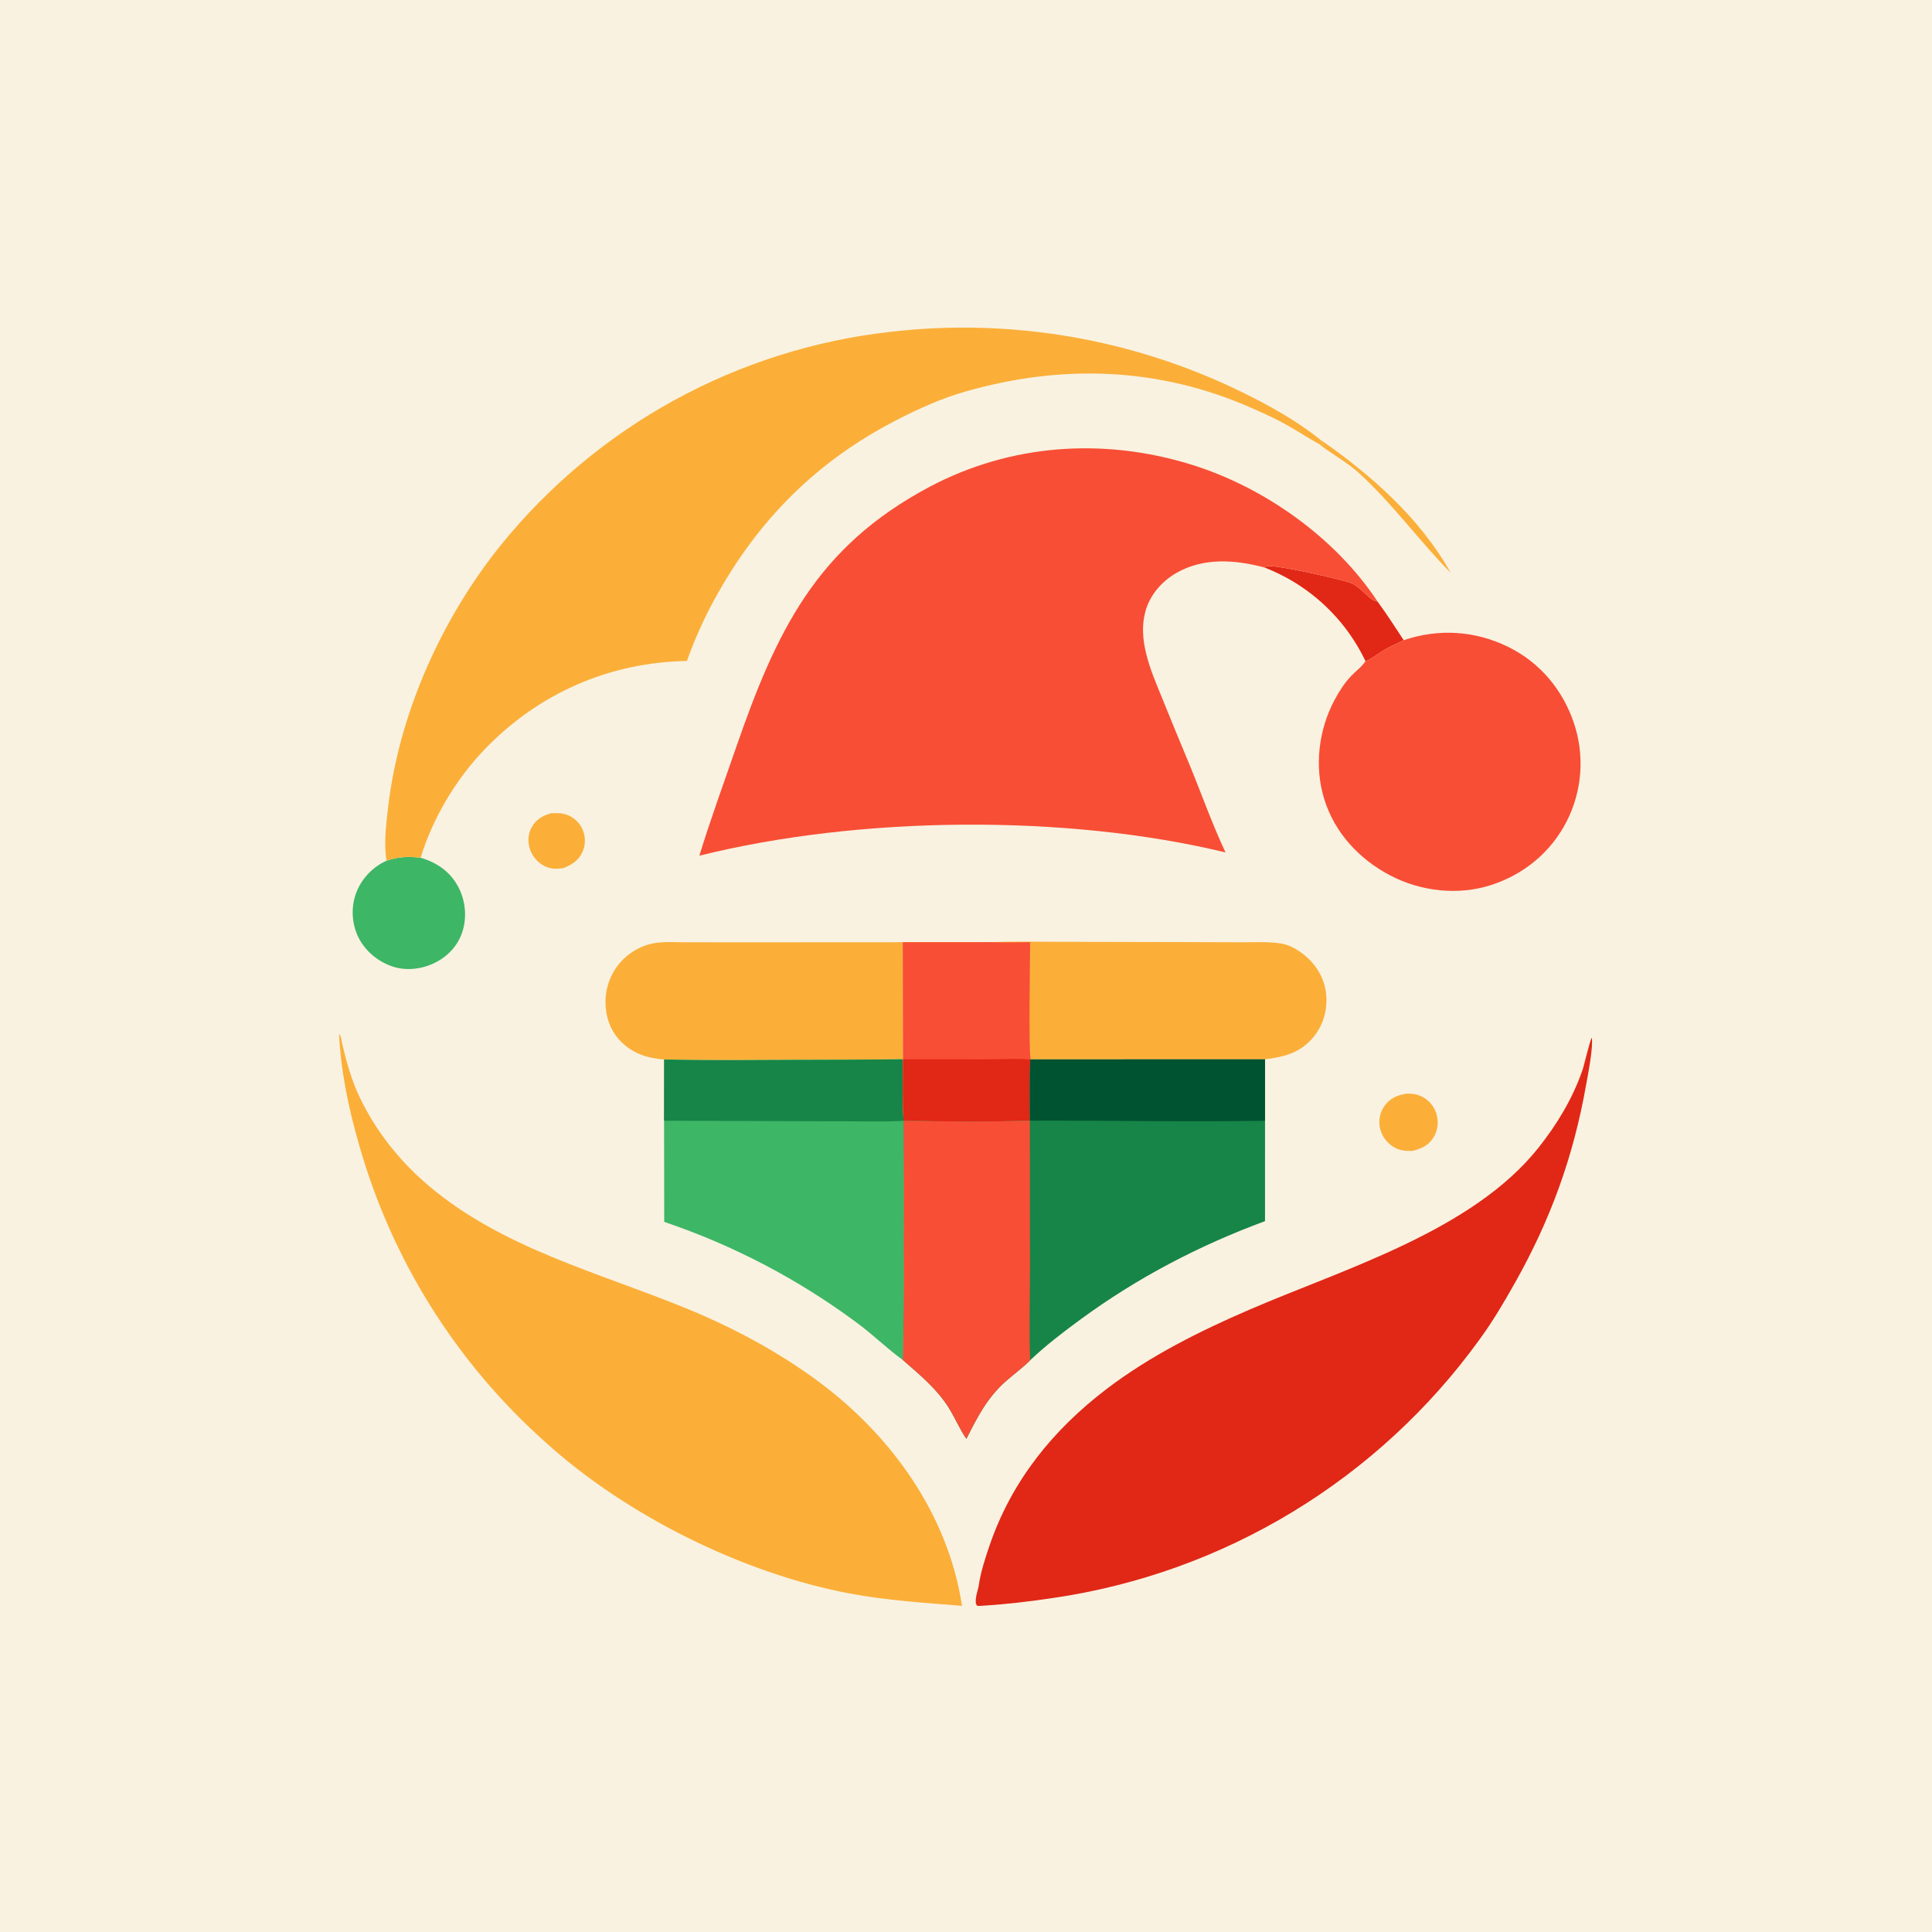<?xml version="1.0" encoding="utf-8" ?>
<svg xmlns="http://www.w3.org/2000/svg" xmlns:xlink="http://www.w3.org/1999/xlink" width="1024" height="1024">
	<path fill="#F9F2E1" d="M0 0L1024 0L1024 1024L0 1024L0 0Z"/>
	<path fill="#FBAF39" d="M699.427 232.772C726.5 251.506 752.656 274.537 768.91 303.609C752.061 286.577 737.982 266.807 720.161 250.626C713.599 244.668 705.887 240.694 699.018 235.275L701.544 235.74C700.789 234.77 700.102 233.796 699.427 232.772Z"/>
	<path fill="#FBAF39" d="M291.802 431.078C294.77 430.91 297.657 430.801 300.494 431.857Q301.18 432.108 301.836 432.426Q302.493 432.745 303.115 433.128Q303.736 433.511 304.315 433.955Q304.895 434.399 305.427 434.899Q305.958 435.399 306.437 435.95Q306.915 436.502 307.336 437.098Q307.757 437.695 308.115 438.331Q308.473 438.967 308.765 439.636Q309.063 440.306 309.292 441.004Q309.522 441.701 309.679 442.418Q309.837 443.134 309.921 443.863Q310.005 444.592 310.016 445.326Q310.026 446.06 309.962 446.791Q309.898 447.522 309.761 448.243Q309.623 448.964 309.414 449.667Q309.204 450.37 308.925 451.049C306.888 456.017 303.255 458.293 298.51 460.146C294.819 460.639 292.025 460.73 288.608 459.03Q287.898 458.668 287.229 458.236Q286.56 457.804 285.937 457.306Q285.315 456.809 284.747 456.251Q284.178 455.692 283.669 455.079Q283.16 454.467 282.716 453.805Q282.272 453.144 281.897 452.441Q281.522 451.738 281.221 451Q280.919 450.263 280.694 449.499C279.622 445.896 279.918 441.915 281.731 438.596C283.998 434.446 287.405 432.435 291.802 431.078Z"/>
	<path fill="#FBAF39" d="M745.324 579.67C748.401 579.55 751.202 579.913 753.957 581.382Q754.628 581.735 755.259 582.155Q755.891 582.574 756.476 583.055Q757.062 583.536 757.596 584.074Q758.13 584.612 758.608 585.201Q759.085 585.79 759.5 586.424Q759.915 587.059 760.263 587.732Q760.612 588.405 760.891 589.11Q761.17 589.815 761.376 590.544C762.522 594.472 762.144 598.73 760.13 602.312C757.501 606.989 753.528 608.774 748.593 610.034C744.686 610.077 741.756 609.879 738.319 607.725Q737.637 607.293 737.003 606.794Q736.369 606.295 735.79 605.733Q735.21 605.171 734.692 604.553Q734.173 603.934 733.721 603.266Q733.269 602.598 732.888 601.886Q732.507 601.175 732.201 600.428Q731.895 599.681 731.667 598.907Q731.44 598.133 731.293 597.339Q731.167 596.627 731.111 595.905Q731.055 595.184 731.07 594.461Q731.084 593.738 731.169 593.019Q731.253 592.301 731.407 591.594Q731.561 590.888 731.783 590.199Q732.005 589.511 732.293 588.847Q732.58 588.183 732.931 587.551Q733.282 586.918 733.693 586.323C736.604 582.121 740.453 580.485 745.324 579.67Z"/>
	<path fill="#E12716" d="M670.086 300.754C671.09 300.231 671.825 300.011 672.97 300.029C680.04 300.141 708.118 306.494 715.437 308.787C721.109 310.564 725.739 318.513 730.134 318.837C735.024 325.516 739.469 332.399 743.999 339.318C740.63 340.957 737.201 342.496 733.927 344.32C731.304 345.782 726.312 349.735 723.737 350.408Q723.233 349.352 722.705 348.308Q722.176 347.264 721.623 346.233Q721.07 345.202 720.493 344.184Q719.915 343.166 719.314 342.163Q718.713 341.159 718.088 340.169Q717.463 339.18 716.815 338.206Q716.166 337.232 715.495 336.273Q714.824 335.315 714.131 334.373Q713.437 333.43 712.721 332.505Q712.005 331.579 711.268 330.67Q710.53 329.762 709.772 328.871Q709.013 327.981 708.233 327.108Q707.453 326.236 706.653 325.382Q705.853 324.528 705.033 323.694Q704.213 322.859 703.373 322.044Q702.533 321.229 701.675 320.434Q700.816 319.64 699.939 318.865Q699.061 318.091 698.166 317.338Q697.27 316.585 696.357 315.853Q695.444 315.121 694.514 314.411Q693.584 313.701 692.637 313.014Q691.691 312.326 690.728 311.661Q689.765 310.996 688.787 310.354Q687.809 309.712 686.816 309.093Q685.823 308.474 684.815 307.879Q683.808 307.284 682.786 306.713Q681.765 306.142 680.73 305.595Q679.696 305.049 678.649 304.527Q677.601 304.005 676.542 303.508Q675.483 303.011 674.412 302.539Q673.341 302.067 672.26 301.621Q671.178 301.174 670.086 300.754Z"/>
	<path fill="#3DB666" d="M204.904 456.176C211.314 454.028 216.285 453.847 222.944 454.616C231.625 457.22 238.537 461.901 242.883 470.054C246.72 477.254 247.596 486.21 245.045 493.967C242.663 501.214 237.348 506.89 230.584 510.25C223.593 513.723 215.215 514.752 207.765 512.175C199.919 509.462 193.052 503.612 189.585 496.016Q189.277 495.331 189.004 494.632Q188.731 493.933 188.492 493.221Q188.254 492.509 188.052 491.786Q187.849 491.064 187.682 490.332Q187.516 489.6 187.386 488.86Q187.256 488.121 187.163 487.376Q187.07 486.631 187.014 485.883Q186.958 485.134 186.939 484.383Q186.92 483.633 186.938 482.883Q186.957 482.132 187.013 481.384Q187.068 480.635 187.161 479.89Q187.254 479.145 187.383 478.406Q187.513 477.666 187.679 476.934Q187.845 476.202 188.048 475.479Q188.25 474.756 188.488 474.044Q188.726 473.332 188.999 472.633Q189.277 471.955 189.587 471.291Q189.896 470.627 190.237 469.978Q190.578 469.329 190.949 468.697Q191.32 468.066 191.721 467.452Q192.122 466.839 192.551 466.245Q192.981 465.651 193.438 465.078Q193.895 464.505 194.379 463.955Q194.862 463.404 195.372 462.878Q195.881 462.351 196.414 461.848Q196.948 461.346 197.505 460.87Q198.062 460.393 198.641 459.944Q199.22 459.495 199.819 459.073Q200.418 458.652 201.037 458.259Q201.656 457.867 202.293 457.504Q202.929 457.141 203.583 456.809Q204.236 456.477 204.904 456.176Z"/>
	<path fill="#FBAF39" d="M352.013 561.581C343.292 560.879 335.836 558.606 329.42 552.35C323.73 546.803 320.982 539.258 320.936 531.415Q320.924 530.621 320.953 529.827Q320.981 529.033 321.049 528.241Q321.117 527.45 321.225 526.663Q321.332 525.875 321.479 525.095Q321.626 524.314 321.812 523.542Q321.998 522.769 322.223 522.007Q322.447 521.245 322.71 520.495Q322.972 519.745 323.272 519.01Q323.572 518.274 323.908 517.554Q324.244 516.834 324.616 516.133Q324.988 515.431 325.395 514.748Q325.802 514.066 326.242 513.404Q326.682 512.743 327.155 512.105Q327.628 511.467 328.133 510.853Q328.637 510.239 329.172 509.652Q329.707 509.064 330.27 508.504C334.593 504.221 340.34 501.085 346.33 499.973C351.678 498.981 357.504 499.401 362.93 499.405L388.663 499.445L478.482 499.396L478.619 561.438Q449.726 561.765 420.831 561.766C397.916 561.863 374.921 562.102 352.013 561.581Z"/>
	<path fill="#3DB666" d="M352.013 561.581C374.921 562.102 397.916 561.863 420.831 561.766Q449.726 561.765 478.619 561.438C478.579 572.287 478.282 583.235 478.922 594.068Q479.149 628.158 479.027 662.248Q479.239 691.553 478.556 720.85C470.141 714.795 462.643 707.325 454.232 701.153Q448.421 696.834 442.446 692.746Q436.471 688.658 430.34 684.807Q424.209 680.956 417.932 677.348Q411.656 673.739 405.242 670.38Q398.829 667.02 392.289 663.914Q385.75 660.807 379.093 657.96Q372.437 655.112 365.674 652.527Q358.912 649.941 352.053 647.623L351.971 594.007L352.013 561.581Z"/>
	<path fill="#168547" d="M352.013 561.581C374.921 562.102 397.916 561.863 420.831 561.766Q449.726 561.765 478.619 561.438C478.579 572.287 478.282 583.235 478.922 594.068C467.112 594.705 455.004 594.231 443.164 594.294L351.971 594.007L352.013 561.581Z"/>
	<path fill="#F84E35" d="M743.999 339.318C762.478 333.027 781.895 334.251 799.448 342.9C816.205 351.157 828.287 365.62 834.211 383.249Q834.746 384.837 835.201 386.45Q835.656 388.063 836.03 389.696Q836.404 391.329 836.697 392.979Q836.989 394.629 837.199 396.292Q837.409 397.954 837.536 399.625Q837.663 401.296 837.707 402.971Q837.751 404.646 837.711 406.322Q837.671 407.997 837.548 409.668Q837.425 411.339 837.219 413.002Q837.013 414.665 836.725 416.316Q836.436 417.967 836.066 419.601Q835.696 421.235 835.244 422.849Q834.793 424.463 834.263 426.052Q833.732 427.642 833.122 429.203Q832.513 430.764 831.827 432.293Q831.141 433.821 830.379 435.314C822.099 451.572 807.789 463.416 790.44 469.051C772.926 474.739 753.151 472.512 736.965 464.06C720.499 455.462 707.485 441.557 701.899 423.611C696.53 406.365 698.853 386.897 707.317 371.044C709.732 366.521 712.609 361.952 716.175 358.243C718.478 355.848 722.026 353.171 723.737 350.408C726.312 349.735 731.304 345.782 733.927 344.32C737.201 342.496 740.63 340.957 743.999 339.318Z"/>
	<path fill="#FBAF39" d="M525.393 499.366C537.156 498.851 549.016 499.17 560.793 499.174L624.449 499.308L658.592 499.418C665.293 499.448 672.452 498.991 679.061 500.081C683.998 500.895 689.032 504.028 692.699 507.346C698.817 512.881 702.68 520.366 703.019 528.675C703.361 537.052 700.62 544.976 694.877 551.133C688.176 558.319 679.899 560.294 670.491 561.472L546.291 561.507L546.055 561.613C545.608 572.362 545.787 583.208 545.85 593.966C523.689 594.691 501.1 594.374 478.922 594.068C478.282 583.235 478.579 572.287 478.619 561.438L478.482 499.396L525.393 499.366Z"/>
	<path fill="#F84E35" d="M478.482 499.396L525.393 499.366C532.255 499.564 539.123 499.445 545.986 499.387C545.984 506.823 545.077 556.934 546.291 561.507L546.055 561.613C545.608 572.362 545.787 583.208 545.85 593.966C523.689 594.691 501.1 594.374 478.922 594.068C478.282 583.235 478.579 572.287 478.619 561.438L478.482 499.396Z"/>
	<path fill="#E12716" d="M478.619 561.438L523.346 561.474C530.78 561.475 538.669 560.938 546.055 561.613C545.608 572.362 545.787 583.208 545.85 593.966C523.689 594.691 501.1 594.374 478.922 594.068C478.282 583.235 478.579 572.287 478.619 561.438Z"/>
	<path fill="#168547" d="M546.291 561.507L670.491 561.472L670.495 594.028L670.483 647.217C635.262 660.283 602.913 677.161 572.574 699.405C563.391 706.138 554.251 713.135 545.983 720.981C542.032 725.011 537.17 728.458 532.935 732.231C523.185 740.916 517.997 751.116 512.209 762.6C508.589 757.33 506.08 751.224 502.643 745.798C496.404 735.945 487.253 728.451 478.556 720.85Q479.239 691.553 479.027 662.248Q479.149 628.158 478.922 594.068C501.1 594.374 523.689 594.691 545.85 593.966C545.787 583.208 545.608 572.362 546.055 561.613L546.291 561.507Z"/>
	<path fill="#005331" d="M546.291 561.507L670.491 561.472L670.495 594.028C628.984 594.722 587.376 593.807 545.85 593.966C545.787 583.208 545.608 572.362 546.055 561.613L546.291 561.507Z"/>
	<path fill="#F84E35" d="M478.922 594.068C501.1 594.374 523.689 594.691 545.85 593.966L545.914 672.937C545.878 688.924 545.433 705.009 545.983 720.981C542.032 725.011 537.17 728.458 532.935 732.231C523.185 740.916 517.997 751.116 512.209 762.6C508.589 757.33 506.08 751.224 502.643 745.798C496.404 735.945 487.253 728.451 478.556 720.85Q479.239 691.553 479.027 662.248Q479.149 628.158 478.922 594.068Z"/>
	<path fill="#E12716" d="M518.661 840.975C519.679 833.534 522.163 825.876 524.611 818.778C536.383 784.64 558.214 757.714 586.724 736.033C609.702 718.559 636.094 705.415 662.53 694.015C712.708 672.378 780.549 652.347 815.565 608.144C825.36 595.779 833.466 582.292 838.69 567.357C839.688 564.506 842.615 551.532 843.681 549.965C844.501 555.283 841.67 569.348 840.642 575.151C833.921 613.07 821.925 646.21 803.071 679.724C797.181 690.193 791.176 700.437 784.055 710.13Q781.574 713.558 779.008 716.923Q776.443 720.288 773.794 723.588Q771.145 726.888 768.415 730.121Q765.685 733.354 762.875 736.518Q760.065 739.681 757.177 742.774Q754.289 745.867 751.324 748.887Q748.36 751.907 745.322 754.852Q742.283 757.797 739.172 760.665Q736.061 763.533 732.879 766.323Q729.698 769.113 726.447 771.822Q723.197 774.532 719.88 777.16Q716.563 779.787 713.182 782.331Q709.801 784.876 706.357 787.335Q702.914 789.794 699.41 792.166Q695.906 794.539 692.344 796.823Q688.782 799.108 685.164 801.302Q681.546 803.497 677.875 805.601Q674.203 807.705 670.481 809.717Q666.758 811.729 662.986 813.647Q659.214 815.565 655.396 817.389Q651.578 819.213 647.715 820.94Q643.852 822.668 639.948 824.299Q636.043 825.93 632.099 827.463Q628.155 828.997 624.174 830.431Q620.193 831.865 616.177 833.2Q612.162 834.535 608.114 835.769Q604.067 837.003 599.99 838.135Q595.912 839.268 591.808 840.299Q587.704 841.33 583.576 842.258Q579.447 843.186 575.297 844.011Q571.147 844.836 566.977 845.557Q562.807 846.278 558.621 846.895C546.168 848.778 533.295 850.306 520.728 851.073C519.772 851.176 518.918 851.203 517.959 851.13L517.274 850.058C516.791 847.102 517.973 843.856 518.661 840.975Z"/>
	<path fill="#FBAF39" d="M179.692 547.932C180.798 548.932 181.122 552.175 181.464 553.632C183.678 563.065 186.386 572.67 190.58 581.433C199.387 599.837 211.879 615.51 227.435 628.654C266.518 661.674 317.083 674.372 363.447 693.356C388.202 703.493 411.751 716.003 433.305 731.877C472.265 760.569 502.567 802.604 509.88 851.135C489.979 849.517 469.973 848.294 450.31 844.583C393.55 833.87 331.729 803.124 288.981 764.3Q286.784 762.342 284.621 760.345Q282.459 758.349 280.332 756.314Q278.205 754.279 276.115 752.207Q274.024 750.135 271.971 748.026Q269.917 745.918 267.902 743.773Q265.886 741.628 263.908 739.448Q261.931 737.268 259.992 735.053Q258.054 732.838 256.155 730.59Q254.256 728.341 252.397 726.059Q250.538 723.777 248.72 721.462Q246.902 719.148 245.125 716.801Q243.348 714.455 241.613 712.077Q239.878 709.7 238.185 707.292Q236.493 704.884 234.843 702.446Q233.193 700.009 231.587 697.542Q229.98 695.076 228.418 692.582Q226.856 690.087 225.338 687.566Q223.82 685.044 222.346 682.496Q220.873 679.948 219.446 677.374Q218.018 674.8 216.636 672.201Q215.254 669.603 213.918 666.98Q212.582 664.357 211.293 661.711Q210.004 659.065 208.762 656.396Q207.52 653.728 206.326 651.038Q205.131 648.348 203.984 645.637Q202.838 642.927 201.739 640.196Q200.641 637.465 199.591 634.716Q198.541 631.966 197.539 629.198Q196.538 626.43 195.586 623.645Q194.634 620.86 193.732 618.059Q192.829 615.257 191.977 612.44Q191.124 609.623 190.321 606.791C184.791 587.622 180.653 567.895 179.692 547.932Z"/>
	<path fill="#FBAF39" d="M204.904 456.176C204.731 455.357 204.584 454.588 204.5 453.754C203.623 444.996 204.769 435.633 205.823 426.906C211.803 377.401 234.291 327.644 265.439 288.915Q267.811 285.985 270.254 283.113Q272.697 280.241 275.209 277.429Q277.721 274.618 280.3 271.868Q282.88 269.118 285.525 266.432Q288.171 263.746 290.881 261.125Q293.592 258.504 296.365 255.949Q299.138 253.395 301.972 250.909Q304.807 248.423 307.701 246.006Q310.595 243.59 313.547 241.245Q316.499 238.899 319.507 236.626Q322.515 234.353 325.578 232.154Q328.64 229.955 331.755 227.831Q334.87 225.707 338.036 223.66Q341.202 221.612 344.417 219.642Q347.631 217.672 350.893 215.781Q354.155 213.89 357.461 212.079Q360.768 210.267 364.118 208.537Q367.467 206.807 370.858 205.158Q374.249 203.51 377.679 201.944Q381.109 200.379 384.576 198.897Q388.043 197.416 391.545 196.019Q395.047 194.622 398.582 193.311Q402.117 192 405.682 190.775Q409.248 189.55 412.843 188.412Q416.437 187.274 420.058 186.224Q423.679 185.174 427.325 184.213Q430.971 183.251 434.638 182.378Q438.306 181.505 441.994 180.722Q445.682 179.939 449.388 179.245Q453.094 178.552 456.816 177.949Q460.538 177.346 464.273 176.834Q468.008 176.321 471.755 175.9Q474.727 175.553 477.705 175.259Q480.682 174.964 483.665 174.723Q486.647 174.482 489.633 174.295Q492.62 174.107 495.609 173.972Q498.598 173.838 501.589 173.757Q504.58 173.675 507.572 173.648Q510.564 173.62 513.556 173.645Q516.548 173.671 519.539 173.75Q522.53 173.829 525.519 173.961Q528.508 174.093 531.495 174.279Q534.481 174.464 537.464 174.703Q540.447 174.942 543.424 175.234Q546.402 175.526 549.374 175.871Q552.347 176.216 555.312 176.614Q558.278 177.011 561.236 177.462Q564.194 177.913 567.143 178.416Q570.093 178.92 573.033 179.476Q575.973 180.032 578.902 180.64Q581.832 181.249 584.75 181.909Q587.669 182.57 590.575 183.282Q593.481 183.994 596.374 184.759Q599.267 185.523 602.146 186.338Q605.024 187.154 607.888 188.021Q610.752 188.888 613.6 189.805Q616.448 190.723 619.279 191.692Q622.11 192.66 624.923 193.679Q627.737 194.698 630.532 195.766Q633.326 196.835 636.102 197.954Q638.877 199.072 641.632 200.24Q644.386 201.408 647.12 202.624Q649.854 203.841 652.565 205.106Q655.277 206.372 657.965 207.685C672.279 214.697 686.976 222.751 699.427 232.772C700.102 233.796 700.789 234.77 701.544 235.74L699.018 235.275C693.401 232.176 688.029 228.65 682.453 225.481C676.287 221.978 669.531 218.949 663.038 216.095C613.818 194.453 562.324 192.883 511.112 207.706C498.6 211.328 486.906 216.628 475.347 222.566C432.806 244.421 401.728 275.628 378.78 317.509Q374.463 325.413 370.78 333.632Q367.096 341.85 364.068 350.332C322.855 351.036 285.448 367.494 256.875 397.16C241.711 412.904 229.31 433.7 222.944 454.616C216.285 453.847 211.314 454.028 204.904 456.176Z"/>
	<path fill="#F84E35" d="M370.677 453.536C376.564 434.384 383.406 415.639 389.953 396.712C411.371 334.798 432.497 289.985 492.642 258.06C535.686 235.213 584.898 231.897 631.254 246.2C669.939 258.135 707.748 284.903 730.134 318.837C725.739 318.513 721.109 310.564 715.437 308.787C708.118 306.494 680.04 300.141 672.97 300.029C671.825 300.011 671.09 300.231 670.086 300.754C654.573 296.658 637.947 295.391 623.467 303.695C615.605 308.203 609.272 315.605 606.976 324.46C605.089 331.731 605.705 339.004 607.435 346.233C609.478 354.769 613.086 362.925 616.367 371.041Q623.126 387.75 630.087 404.376C636.611 420.094 642.319 436.426 649.556 451.805C564.929 431.32 455.157 432.489 370.677 453.536Z"/>
</svg>
